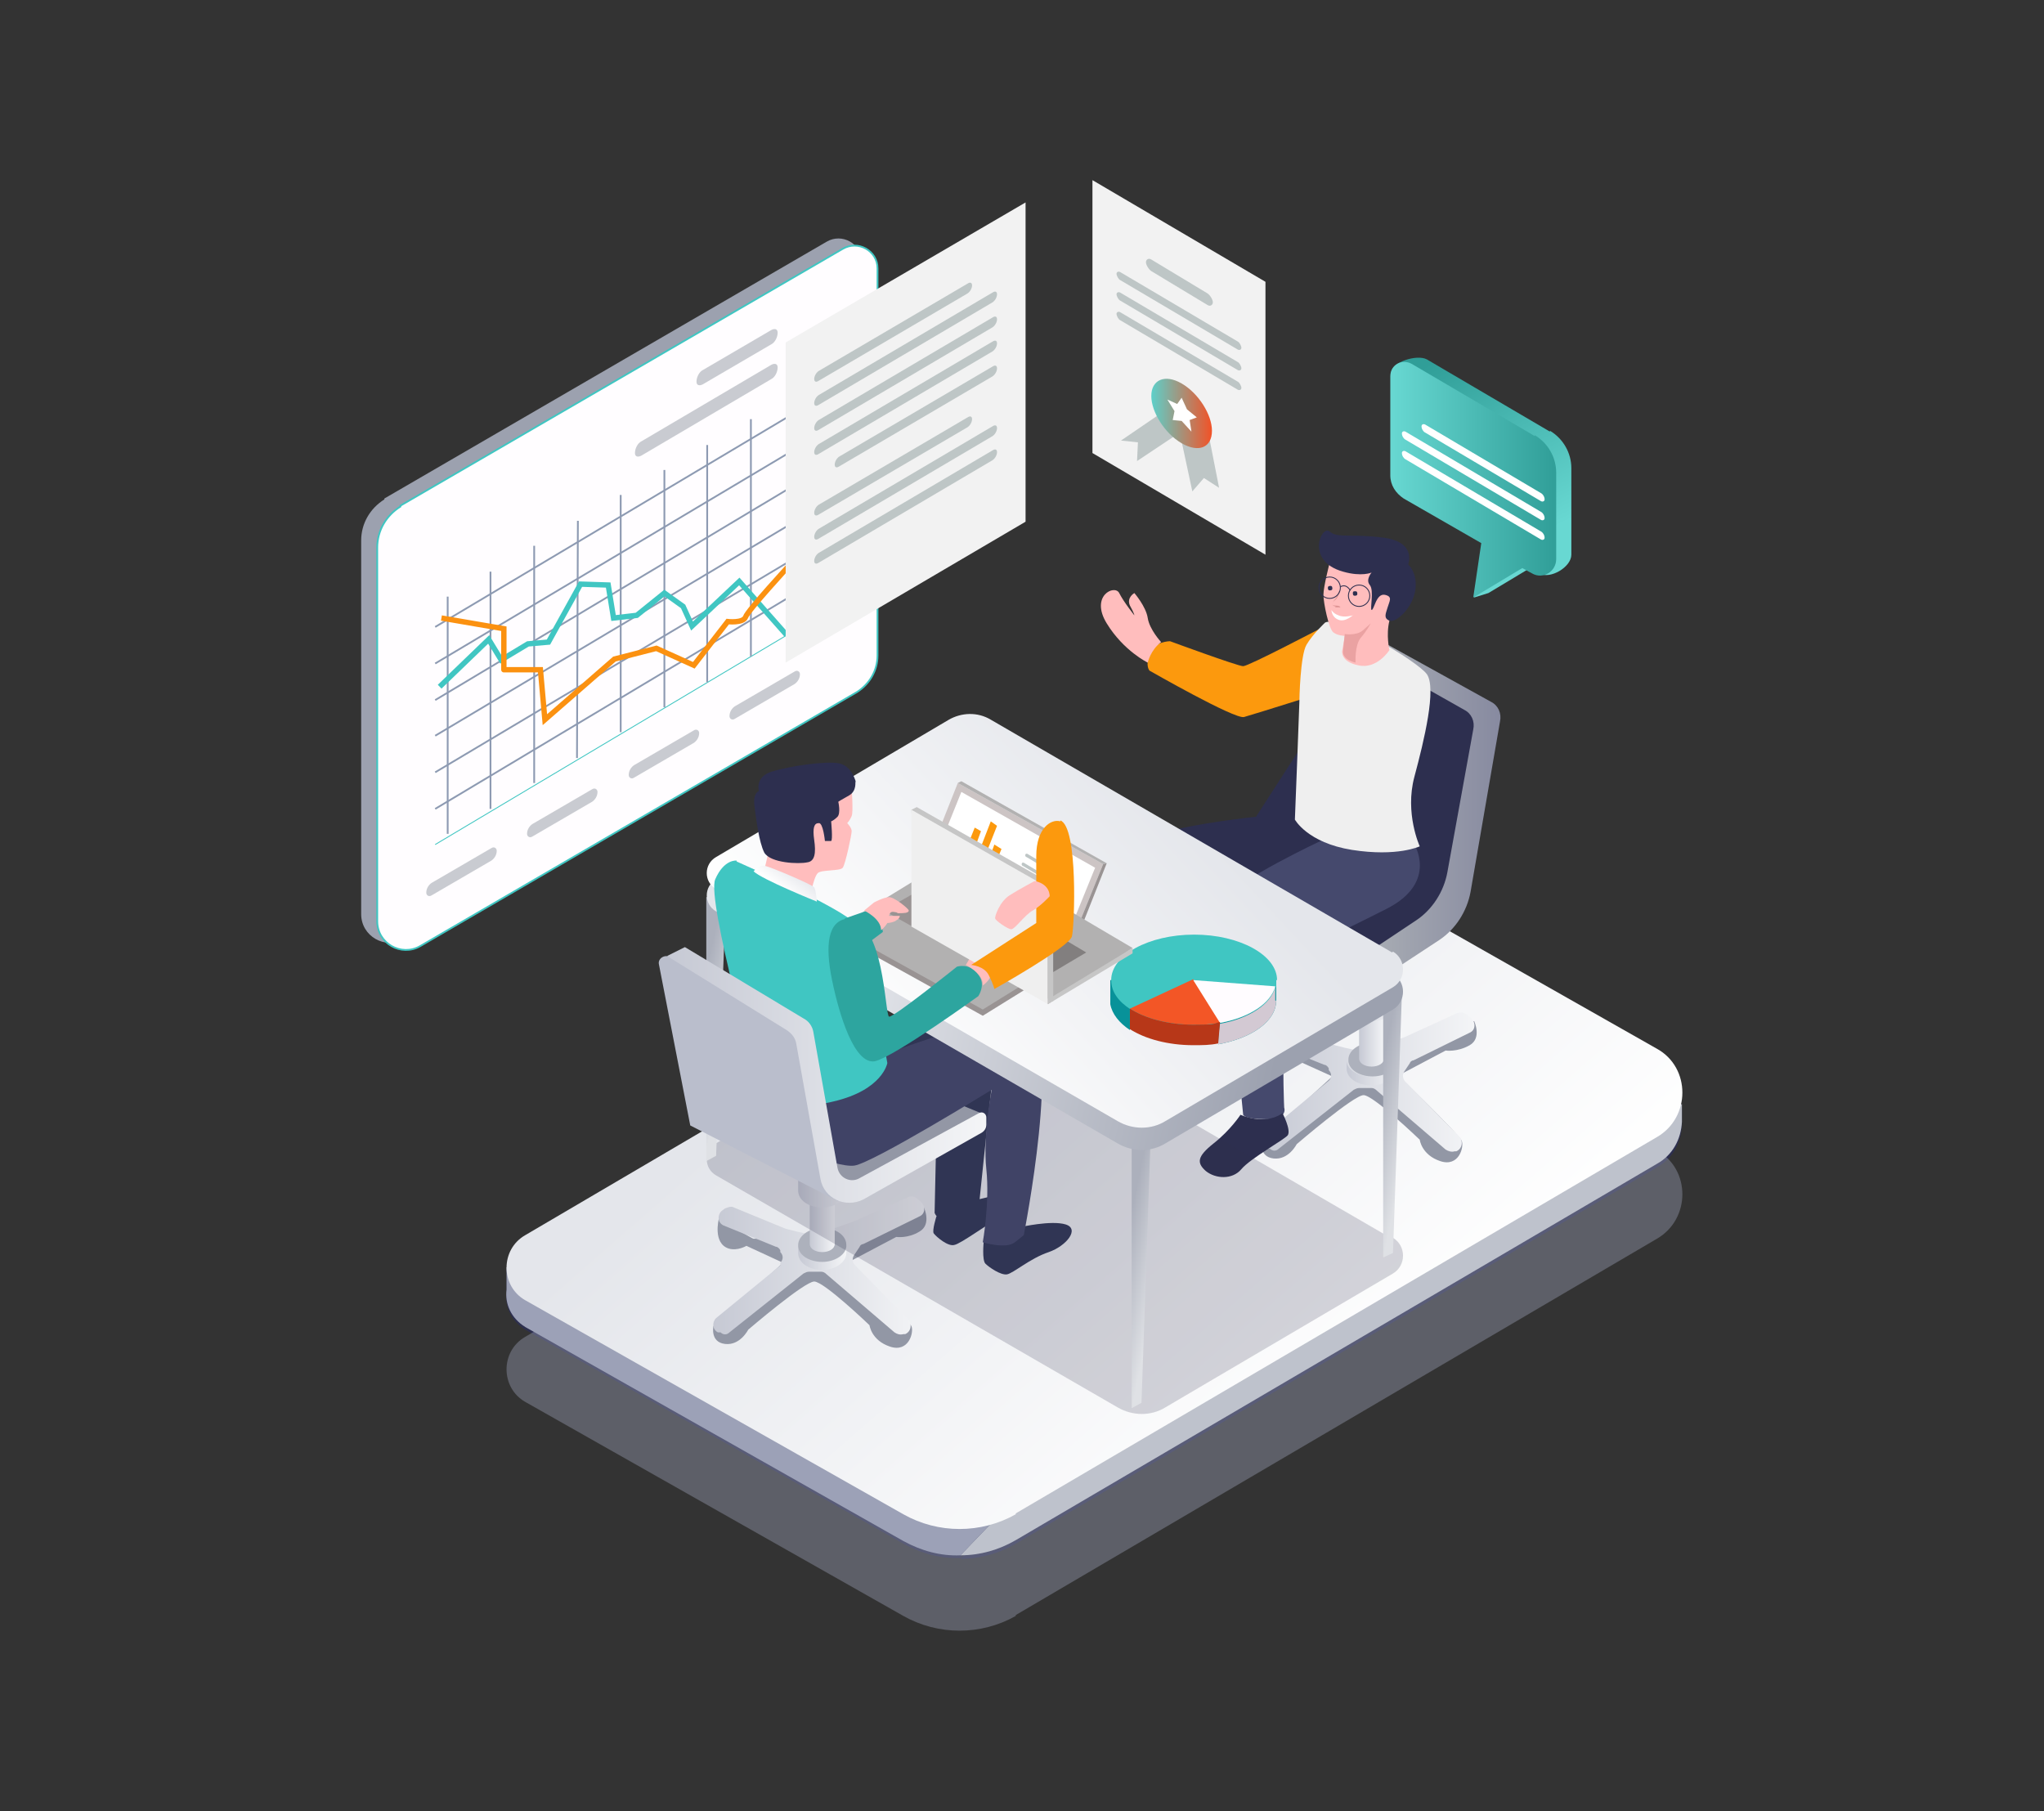 <svg xmlns="http://www.w3.org/2000/svg" xmlns:xlink="http://www.w3.org/1999/xlink" id="Layer_3" data-name="Layer 3" viewBox="0 0 229.2 203.1"><rect x="0" y="0" width="229.2" height="203.1" fill="#333333" stroke="none"/><defs><style>      .cls-1 {        fill: #9ca1af;      }      .cls-1, .cls-2, .cls-3, .cls-4, .cls-5, .cls-6, .cls-7, .cls-8, .cls-9, .cls-10, .cls-11, .cls-12, .cls-13, .cls-14, .cls-15, .cls-16, .cls-17, .cls-18, .cls-19, .cls-20, .cls-21, .cls-22, .cls-23, .cls-24, .cls-25, .cls-26, .cls-27, .cls-28, .cls-29, .cls-30, .cls-31, .cls-32, .cls-33, .cls-34, .cls-35, .cls-36, .cls-37, .cls-38, .cls-39, .cls-40, .cls-41, .cls-42, .cls-43, .cls-44, .cls-45, .cls-46, .cls-47, .cls-48, .cls-49, .cls-50, .cls-51, .cls-52, .cls-53 {        stroke-width: 0px;      }      .cls-2 {        fill: #fc990d;      }      .cls-3 {        fill: #ccc4c4;      }      .cls-4 {        fill: #313756;      }      .cls-5 {        fill: #b2b1b1;      }      .cls-54 {        stroke: #fb9110;      }      .cls-54, .cls-55, .cls-56, .cls-57, .cls-58, .cls-59 {        stroke-miterlimit: 10;      }      .cls-54, .cls-55, .cls-56, .cls-58, .cls-59 {        fill: none;      }      .cls-54, .cls-58 {        stroke-width: .6px;      }      .cls-6 {        fill: #adb1bc;      }      .cls-7 {        fill: url(#linear-gradient);      }      .cls-8 {        opacity: .2;      }      .cls-8, .cls-45 {        fill: #2d2f4f;      }      .cls-9 {        fill: url(#linear-gradient-11);      }      .cls-10 {        fill: url(#linear-gradient-12);      }      .cls-11 {        fill: url(#linear-gradient-13);      }      .cls-12 {        fill: url(#linear-gradient-10);      }      .cls-13 {        fill: url(#linear-gradient-17);      }      .cls-14 {        fill: url(#linear-gradient-16);      }      .cls-15 {        fill: url(#linear-gradient-19);      }      .cls-16 {        fill: url(#linear-gradient-15);      }      .cls-17 {        fill: url(#linear-gradient-18);      }      .cls-18 {        fill: url(#linear-gradient-14);      }      .cls-19 {        fill: url(#linear-gradient-20);      }      .cls-20 {        fill: #b73718;      }      .cls-21 {        fill: #40c6c2;      }      .cls-22, .cls-43 {        fill: #9ca1b7;      }      .cls-55 {        stroke: #2d2f4f;      }      .cls-55, .cls-56 {        stroke-width: .1px;      }      .cls-23 {        fill: #dd9292;      }      .cls-24 {        fill: #f35626;      }      .cls-25 {        fill: #d3c9d3;      }      .cls-26 {        fill: #9297a5;      }      .cls-27 {        fill: #999393;      }      .cls-28 {        fill: #c9cbd1;      }      .cls-56, .cls-57, .cls-58 {        stroke: #40c6c2;      }      .cls-29 {        fill: #babecc;      }      .cls-30 {        fill: #f2f2f2;      }      .cls-31 {        fill: #2da59f;      }      .cls-32 {        fill: #6e7277;      }      .cls-33 {        fill: #bec6c6;      }      .cls-34 {        fill: #089299;      }      .cls-35 {        fill: url(#linear-gradient-4);      }      .cls-36 {        fill: url(#linear-gradient-2);      }      .cls-37 {        fill: url(#linear-gradient-3);      }      .cls-38 {        fill: url(#linear-gradient-8);      }      .cls-39 {        fill: url(#linear-gradient-9);      }      .cls-40 {        fill: url(#linear-gradient-7);      }      .cls-41 {        fill: url(#linear-gradient-5);      }      .cls-42 {        fill: url(#linear-gradient-6);      }      .cls-57 {        fill: #fffdff;      }      .cls-57, .cls-59 {        stroke-width: .2px;      }      .cls-43 {        opacity: .4;      }      .cls-44 {        fill: #45496d;      }      .cls-46 {        fill: #c6c6c6;      }      .cls-47 {        fill: #bec2cc;      }      .cls-59 {        stroke: #8d9ab2;      }      .cls-48 {        fill: #fff;      }      .cls-49 {        fill: #efefef;      }      .cls-50 {        fill: #fffcff;      }      .cls-51 {        fill: #ffbdbd;      }      .cls-52 {        fill: #eaa2a2;      }      .cls-53 {        fill: #827f7f;      }    </style><linearGradient id="linear-gradient" x1="129.2" y1="46.3" x2="135.9" y2="46.3" gradientUnits="userSpaceOnUse"><stop offset="0" stop-color="#5ecec8"></stop><stop offset="1" stop-color="#f25227"></stop></linearGradient><linearGradient id="linear-gradient-2" x1="148.6" y1="161.6" x2="102.1" y2="108.4" gradientUnits="userSpaceOnUse"><stop offset="0" stop-color="#fff"></stop><stop offset="1" stop-color="#e4e6eb"></stop></linearGradient><linearGradient id="linear-gradient-3" x1="141.5" y1="121.2" x2="165.4" y2="121.2" gradientUnits="userSpaceOnUse"><stop offset="0" stop-color="#c6c9d4"></stop><stop offset="1" stop-color="#f4f5f7"></stop></linearGradient><linearGradient id="linear-gradient-4" x1="151.1" y1="120.3" x2="156.6" y2="120.3" xlink:href="#linear-gradient-3"></linearGradient><linearGradient id="linear-gradient-5" x1="152.4" y1="116.5" x2="155.2" y2="116.5" xlink:href="#linear-gradient-3"></linearGradient><linearGradient id="linear-gradient-6" x1="151.1" y1="111.3" x2="156.6" y2="111.3" xlink:href="#linear-gradient-3"></linearGradient><linearGradient id="linear-gradient-7" x1="12401.6" y1="92.7" x2="12422.2" y2="92.7" gradientTransform="translate(12569.9) rotate(-180) scale(1 -1)" gradientUnits="userSpaceOnUse"><stop offset="0" stop-color="#878aa0"></stop><stop offset="1" stop-color="#b7bcbc"></stop></linearGradient><linearGradient id="linear-gradient-8" x1="80" y1="142" x2="103.6" y2="142" xlink:href="#linear-gradient-3"></linearGradient><linearGradient id="linear-gradient-9" x1="89.5" y1="141.1" x2="94.9" y2="141.1" xlink:href="#linear-gradient-3"></linearGradient><linearGradient id="linear-gradient-10" x1="90.8" y1="137.3" x2="93.6" y2="137.3" xlink:href="#linear-gradient-3"></linearGradient><linearGradient id="linear-gradient-11" x1="89.5" y1="132.3" x2="94.9" y2="132.3" xlink:href="#linear-gradient-3"></linearGradient><linearGradient id="linear-gradient-12" x1="129.9" y1="143.5" x2="125.5" y2="142.6" gradientUnits="userSpaceOnUse"><stop offset="0" stop-color="#dfe1e5"></stop><stop offset="1" stop-color="#acb0bc"></stop></linearGradient><linearGradient id="linear-gradient-13" x1="158.1" y1="126.6" x2="153.7" y2="125.7" xlink:href="#linear-gradient-12"></linearGradient><linearGradient id="linear-gradient-14" x1="82.2" y1="115.8" x2="77.8" y2="114.8" xlink:href="#linear-gradient-12"></linearGradient><linearGradient id="linear-gradient-15" x1="144.8" y1="111.5" x2="97.2" y2="101.2" gradientUnits="userSpaceOnUse"><stop offset="0" stop-color="#9ca1af"></stop><stop offset="1" stop-color="#e4e6eb"></stop></linearGradient><linearGradient id="linear-gradient-16" x1="99.6" y1="120.8" x2="132.5" y2="90.1" xlink:href="#linear-gradient-2"></linearGradient><linearGradient id="linear-gradient-17" x1="74.8" y1="120.6" x2="110.5" y2="120.6" xlink:href="#linear-gradient-3"></linearGradient><linearGradient id="linear-gradient-18" x1="87.8" y1="99.8" x2="89.4" y2="97.6" xlink:href="#linear-gradient-2"></linearGradient><linearGradient id="linear-gradient-19" x1="170.9" y1="60.8" x2="161" y2="40.5" gradientUnits="userSpaceOnUse"><stop offset="0" stop-color="#68d8d2"></stop><stop offset="1" stop-color="#309e98"></stop></linearGradient><linearGradient id="linear-gradient-20" x1="155.9" y1="53.9" x2="174.5" y2="53.9" xlink:href="#linear-gradient-19"></linearGradient></defs><g><g><path class="cls-1" d="M43.1,55.9l49.6-28.8c1.7-1,3.9.2,3.9,2.2v43.4c0,1.7-.9,3.2-2.3,4.1l-49,28.5c-2.1,1.2-4.8-.3-4.8-2.8v-41.9c0-1.9,1-3.6,2.6-4.6Z"></path><path class="cls-57" d="M44.9,56.7l49.6-28.8c1.7-1,3.9.2,3.9,2.2v43.4c0,1.7-.9,3.2-2.3,4.1l-49,28.5c-2.1,1.2-4.8-.3-4.8-2.8v-41.9c0-1.9,1-3.6,2.6-4.6Z"></path><g><g><polyline class="cls-56" points="89.1 39.5 89.1 70.7 48.8 94.7"></polyline><g><line class="cls-59" x1="84.2" y1="73.6" x2="84.2" y2="47"></line><line class="cls-59" x1="79.3" y1="76.5" x2="79.3" y2="49.9"></line><line class="cls-59" x1="74.5" y1="79.3" x2="74.5" y2="52.7"></line><line class="cls-59" x1="69.6" y1="82.1" x2="69.6" y2="55.5"></line><line class="cls-59" x1="64.7" y1="85" x2="64.8" y2="58.4"></line><line class="cls-59" x1="59.9" y1="87.8" x2="59.9" y2="61.2"></line><line class="cls-59" x1="55" y1="90.7" x2="55" y2="64.1"></line><line class="cls-59" x1="50.2" y1="93.5" x2="50.2" y2="66.9"></line></g><line class="cls-59" x1="89.1" y1="66.6" x2="48.8" y2="90.7"></line><line class="cls-59" x1="89.1" y1="62.6" x2="48.8" y2="86.6"></line><line class="cls-59" x1="89.1" y1="58.5" x2="48.8" y2="82.5"></line><line class="cls-59" x1="89.1" y1="54.4" x2="48.8" y2="78.5"></line><line class="cls-59" x1="89.1" y1="50.4" x2="48.8" y2="74.4"></line><line class="cls-59" x1="89.1" y1="46.3" x2="48.8" y2="70.3"></line><g><polyline class="cls-58" points="88.2 71.2 82.9 65.2 77.6 70.2 76.6 68 74.5 66.5 71.4 69 68.8 69.3 68.2 65.6 65.1 65.5 61.5 72 59.2 72.2 56.2 74 54.8 71.7 49.3 77"></polyline><path class="cls-54" d="M88.6,63.3s-4.8,5.2-5,5.9c-.3.7-2,.5-2,.5l-3.8,4.9-4.2-1.9-4.7,1.2-7.8,6.8-.5-5.6h-4.1c0,.1,0-4.6,0-4.6l-7-1.2"></path></g></g><path class="cls-28" d="M86.5,38.6l-7.7,4.5c-.4.2-.7.1-.7-.3h0c0-.5.3-1.1.7-1.3l7.7-4.5c.4-.2.7-.1.7.3h0c0,.5-.3,1.1-.7,1.3Z"></path><path class="cls-28" d="M89.1,76.7l-6.7,3.9c-.3.2-.6,0-.6-.3h0c0-.5.3-.9.6-1.1l6.7-3.9c.3-.2.6,0,.6.3h0c0,.5-.3.9-.6,1.1Z"></path><path class="cls-28" d="M93.7,43.9l-3.3,2c-.2.1-.3,0-.3-.1h0c0-.2.1-.5.3-.6l3.3-2c.2-.1.3,0,.3.1h0c0,.2-.1.5-.3.6Z"></path><path class="cls-28" d="M93.7,48.1l-3.3,2c-.2.1-.3,0-.3-.1h0c0-.2.1-.5.3-.6l3.3-2c.2-.1.3,0,.3.1h0c0,.2-.1.5-.3.6Z"></path><path class="cls-28" d="M93.7,52.2l-3.3,2c-.2.1-.3,0-.3-.1h0c0-.2.1-.5.3-.6l3.3-2c.2-.1.3,0,.3.1h0c0,.2-.1.5-.3.6Z"></path><path class="cls-28" d="M93.7,56.3l-3.3,2c-.2.1-.3,0-.3-.1h0c0-.2.1-.5.3-.6l3.3-2c.2-.1.3,0,.3.1h0c0,.2-.1.5-.3.6Z"></path><path class="cls-28" d="M93.7,60.5l-3.3,2c-.2.1-.3,0-.3-.1h0c0-.2.1-.5.3-.6l3.3-2c.2-.1.3,0,.3.1h0c0,.2-.1.5-.3.6Z"></path><path class="cls-28" d="M93.7,64.6l-3.3,2c-.2.1-.3,0-.3-.1h0c0-.2.1-.5.3-.6l3.3-2c.2-.1.3,0,.3.1h0c0,.2-.1.5-.3.6Z"></path><path class="cls-28" d="M77.8,83.3l-6.7,3.9c-.3.2-.6,0-.6-.3h0c0-.5.3-.9.6-1.1l6.7-3.9c.3-.2.6,0,.6.3h0c0,.5-.3.9-.6,1.1Z"></path><path class="cls-28" d="M66.4,89.9l-6.7,3.9c-.3.2-.6,0-.6-.3h0c0-.5.3-.9.6-1.1l6.7-3.9c.3-.2.6,0,.6.3h0c0,.5-.3.9-.6,1.1Z"></path><path class="cls-28" d="M55.1,96.5l-6.7,3.9c-.3.2-.6,0-.6-.3h0c0-.5.3-.9.6-1.1l6.7-3.9c.3-.2.6,0,.6.3h0c0,.5-.3.9-.6,1.1Z"></path><path class="cls-28" d="M86.5,42.5l-14.6,8.6c-.4.2-.7.1-.7-.3h0c0-.5.3-1.1.7-1.3l14.6-8.6c.4-.2.7-.1.7.3h0c0,.5-.3,1.1-.7,1.3Z"></path></g></g><g><polygon class="cls-30" points="122.5 50.8 141.9 62.2 141.9 31.6 122.5 20.2 122.5 50.8"></polygon><g><g><path class="cls-33" d="M138.8,39.2l-13.2-7.8c-.2-.1-.4-.5-.4-.7h0c0-.2.2-.3.4-.2l13.2,7.8c.2.1.4.5.4.7h0c0,.2-.2.3-.4.2Z"></path><path class="cls-33" d="M138.8,41.5l-13.2-7.8c-.2-.1-.4-.5-.4-.7h0c0-.2.2-.3.4-.2l13.2,7.8c.2.1.4.5.4.7h0c0,.2-.2.3-.4.2Z"></path><path class="cls-33" d="M138.8,43.7l-13.2-7.8c-.2-.1-.4-.5-.4-.7h0c0-.2.2-.3.4-.2l13.2,7.8c.2.1.4.5.4.7h0c0,.2-.2.3-.4.2Z"></path></g><path class="cls-33" d="M135.4,34.2l-6.3-3.8c-.3-.2-.6-.7-.6-1h0c0-.3.3-.5.6-.3l6.3,3.8c.3.2.6.7.6,1h0c0,.3-.3.5-.6.3Z"></path><g><polygon class="cls-33" points="132.5 49.5 133.7 55.1 135 53.6 136.7 54.7 135.6 49.1 132.5 49.5"></polygon><polygon class="cls-33" points="127.5 51.7 131.7 48.9 129.8 46.6 125.7 49.4 127.6 49.6 127.5 51.7"></polygon><g><path class="cls-7" d="M135.9,48.3c0,1.9-1.5,2.5-3.4,1.4-1.9-1.1-3.4-3.5-3.4-5.3s1.5-2.5,3.4-1.4c1.9,1.1,3.4,3.5,3.4,5.3Z"></path><polygon class="cls-48" points="132.5 44.6 133.1 45.9 134.2 46.8 133.4 47.1 133.6 48.4 132.5 47.2 131.5 47.1 131.7 46.1 130.9 44.8 132 45.3 132.5 44.6"></polygon></g></g></g></g><g><path class="cls-45" d="M137,144.3l-29.3,30.5c2.2,0,4.3-.6,6.2-1.7l71.9-42.2c1.8-1,2.7-2.8,2.8-4.7h0v-2s-51.7,20.1-51.7,20.1Z"></path><path class="cls-45" d="M56.8,142.5v2.4h0c-.2,1.6.5,3.2,2.1,4.2l42.4,24c2,1.1,4.2,1.7,6.4,1.6l29.3-30.5-80.2-1.8Z"></path><path class="cls-43" d="M113.9,181.1l71.9-42.2c3.8-2.2,3.8-7.8,0-9.9l-41.6-23.6c-2.9-1.7-6.6-1.7-9.5,0l-75.8,44.5c-2.8,1.6-2.8,5.7,0,7.3l42.4,24c3.9,2.2,8.7,2.2,12.6,0Z"></path><path class="cls-47" d="M137,143.9l-29.3,30.5c2.2,0,4.3-.6,6.2-1.7l71.9-42.2c1.8-1,2.7-2.8,2.8-4.7h0v-2s-51.7,20.1-51.7,20.1Z"></path><path class="cls-22" d="M56.8,142.2v2.4h0c-.2,1.6.5,3.2,2.1,4.2l42.4,24c2,1.1,4.2,1.7,6.4,1.6l29.3-30.5-80.2-1.8Z"></path><path class="cls-36" d="M113.9,169.7l71.9-42.2c3.8-2.2,3.8-7.8,0-9.9l-41.6-23.6c-2.9-1.7-6.6-1.7-9.5,0l-75.8,44.5c-2.8,1.6-2.8,5.7,0,7.3l42.4,24c3.9,2.2,8.7,2.2,12.6,0Z"></path></g><g><path class="cls-32" d="M147.7,114.4l-8.1-5.3,1.8-2.5s1.7-.3,2,0c.3.3,5.6,4,5.6,4l-1.3,3.9Z"></path><g><g><g><path class="cls-26" d="M142.1,115.8s-.7,2.7,1.1,3.3c1,.3,2-.3,2-.3l4.2,1.9-7.9,7.2s-.4,1.8,1.3,2c1.7.2,2.6-1.6,2.6-1.6,0,0,6.4-5.5,7.5-5.5s6.3,5,6.3,5c0,0,.2,1.7,2.3,2.4,2.1.7,2.7-1.6,2.4-2.3-.3-.7-7.1-7.3-7.1-7.3l5.3-2.8s1.3.2,2.7-.6.5-2.7.5-2.7l-11.7,3.9-5.6-.3h-2.1c0,.1-3.9-2.3-3.9-2.3Z"></path><path class="cls-37" d="M149.1,121.1l-7.2,6c-.6.5-.4,1.3.2,1.7h.3c.3.3.7.3,1,0l8.4-6.6c.2-.1.4-.2.6-.2h1.4c.2,0,.4.1.6.3l7.7,6.6c.3.2.7.3,1,.2h.2c.7-.3.8-1.2.3-1.7l-6-6.1c-.3-.3-.4-.8-.1-1.2l.6-.9c0-.1.2-.3.4-.3l6.3-3.1c.7-.3.7-1.2.1-1.7l-.5-.4c-.3-.2-.7-.2-1-.1l-5.9,2.7c0,0-2.6.9-2.7.9l-2.5.6c-.2,0-2.8-.6-2.9-.7l-5.7-2.3c-.3-.2-.7,0-1,.2l-.4.3c-.6.5-.4,1.4.2,1.7l6,2.4c.2,0,.4.2.5.4v.2c.4.4.3.9,0,1.2Z"></path></g><g><path class="cls-35" d="M156.6,119v.8c0,1-1.2,1.9-2.8,1.9s-2.8-.8-2.8-1.9v-.8h0c.1,1,1.3,1.7,2.7,1.7s2.6-.7,2.7-1.7h0Z"></path><path class="cls-6" d="M156.6,118.8c0,0,0,.1,0,.2-.1,1-1.3,1.7-2.7,1.7s-2.6-.7-2.7-1.7c0,0,0-.1,0-.2,0-1,1.2-1.9,2.8-1.9s2.8.8,2.8,1.9Z"></path></g><g><path class="cls-41" d="M155.2,113.4v5.3c0,.5-.6.9-1.4.9s-1.4-.4-1.4-.9v-5.3h0c0,.5.7.9,1.4.9s1.3-.4,1.4-.9h0Z"></path><path class="cls-6" d="M155.2,113.3s0,0,0,0c0,.5-.7.9-1.4.9s-1.3-.4-1.4-.9c0,0,0,0,0,0,0-.5.6-.9,1.4-.9s1.4.4,1.4.9Z"></path></g><g><path class="cls-42" d="M156.6,108.2v4.4c0,1-1.2,1.9-2.8,1.9s-2.8-.8-2.8-1.9v-4.4h0c.1,1,1.3,1.7,2.7,1.7s2.6-.7,2.7-1.7h0Z"></path><path class="cls-6" d="M156.6,108c0,0,0,.1,0,.2-.1,1-1.3,1.7-2.7,1.7s-2.6-.7-2.7-1.7c0,0,0-.1,0-.2,0-1,1.2-1.9,2.8-1.9s2.8.8,2.8,1.9Z"></path></g></g><path class="cls-40" d="M153.1,70.9l14.1,7.8c.8.4,1.2,1.3,1,2.2l-3.3,19.1c-.4,2.2-1.7,4.2-3.5,5.4l-13.7,9v-3.9l5.4-39.6Z"></path><path class="cls-45" d="M152.7,73.1l11.5,6.5c.8.4,1.2,1.3,1,2.2l-2.9,16c-.4,2.2-1.7,4.2-3.5,5.4l-11.1,7.4-13.9-8.1,18.9-29.3Z"></path></g><path class="cls-2" d="M148,70.5s-8,4.2-8.6,4.2-8.2-2.8-8.2-2.8c0,0-1.8,0-2.3,1.4-.5,1.4,0,1.9,0,1.9,0,0,9.6,5.5,10.6,5.2,1.1-.3,10.9-3.4,10.9-3.4l-2.4-6.5Z"></path><path class="cls-45" d="M144.5,91.2s-15.2,1.3-16.5,3.4c-1.3,2.1,2.6,7.3,4.6,11.5,2,4.2,4.4,7.5,4.4,7.5,0,0,.5.3,1.6-.9,1.1-1.2,1.6-2.6,1.6-2.6l-4.2-11,19.8-2.7s-8.2-1.8-11.2-5.3Z"></path><path class="cls-45" d="M137.4,113.6s0,1.9-1.6,3.6c-1.5,1.8-1.8,2.4-.5,3.1,1.3.7,2.8.3,4.3-2.2,1.5-2.4,4.3-3.9,3.8-5.4-.5-1.5-3.3-2.4-3.3-2.4,0,0-1.2,2-2.7,3.2Z"></path><path class="cls-44" d="M158.5,94.5s2.9,4.4-3,7.4c-5.9,3-12.6,6.1-12.6,6.1,0,0,1.2,2.4,1.1,7.4-.2,5,0,8.8,0,8.8,0,0,.5,1.3-2,1.3-2.5,0-2.6-.5-2.6-.5,0,0-1.1-11.7-2-15.2-.9-3.5-1.8-6.6-.3-8.8,1.5-2.3,11.2-6.8,11.2-6.8,0,0,6.2,2.4,10.2.3Z"></path><g><path class="cls-49" d="M148.6,69.8s-1.4,1.3-2.1,2.5-.8,6.1-.8,6.5c0,.4-.5,13.1-.5,13.1,0,0,1.4,2.6,6.4,3.4,5.1.8,7.6-.4,7.6-.4,0,0-1.7-3.7-.6-7.8,1.1-4.1,2.5-9.9,1.4-11.5-1.1-1.5-9.7-6.6-11.4-5.8Z"></path><g><path class="cls-51" d="M149.1,63.1s-.7,2.7-.7,3.6c0,.9.6,3.8,1.1,4.2s1.3.4,1.3.4l-.3,1.7s-.2,1.2,1.8,1.6c2.1.5,3.5-1.7,3.5-1.7,0,0-.4-1.7,0-3.3.4-1.6.7-5.8-.9-6.7s-5.9.3-5.9.3Z"></path><path class="cls-45" d="M150.6,64.1c2.1.6,3.2.1,3.2.1,0,0-.7.8-.2,1.4.5.6,0,2.7.2,2.8.3,0,.5-1.9,1.5-1.7.9.2.5.7.3,1.4-.2.7-.5,1.2.2,1.5.7.3,2.6-1.4,2.9-3.4.3-2-.8-2.9-.8-2.9,0,0,1-2.5-2.7-3-3.7-.5-5.2.1-6.1-.7-.9-.8-2.8,3.3,1.5,4.5Z"></path><path class="cls-52" d="M150.8,71.1s1.3.2,2-.4c.7-.6.9-.8.9-.8,0,0-.4.8-1.1,1.6s-.6,2.8-.6,2.8c0,0-1.5-.3-1.4-1.3.1-1,.2-2,.2-2Z"></path><path class="cls-45" d="M151.7,66.5c0,.1,0,.3.2.3.1,0,.3,0,.3-.2,0-.1,0-.3-.2-.3s-.3,0-.3.2Z"></path><path class="cls-45" d="M148.9,65.9c0,.1,0,.3.2.3.1,0,.3,0,.3-.2,0-.1,0-.3-.2-.3-.1,0-.3,0-.3.2Z"></path><path class="cls-48" d="M151.7,69s-1,.3-1.6,0c-.6-.2-.8-.6-.8-.6,0,0,0,.8.8,1.1.8.3,1.7-.6,1.7-.6Z"></path><path class="cls-23" d="M149.7,68.1s0,0,0,0c.5,0,.6,0,.6,0h0c0-.1-.2-.2-.6-.2-.1,0-.2,0-.3-.1,0-.1,0-.3.3-.5.4-.3.5-1,.5-1h-.1s-.1.6-.4.9c-.2.2-.3.4-.3.6,0,0,.1.2.4.2Z"></path><g><circle class="cls-55" cx="152.4" cy="66.8" r="1.2"></circle><circle class="cls-55" cx="149.1" cy="65.9" r="1.2"></circle><path class="cls-55" d="M151.4,66.2s-.4-.8-1.1-.4"></path></g></g></g><path class="cls-45" d="M143.8,124.8s1,1.9.6,2.5c-.4.5-4.2,2.6-5.2,3.8-1,1.2-2.9,1.1-4,.2-1-.9-1-1.6.9-3.1,1.9-1.5,3-3.2,3-3.2,0,0,2.6,1.2,4.6-.1Z"></path><path class="cls-51" d="M130.2,72s-1.3-1.4-1.5-2.7-1.5-2.8-1.5-2.8c0,0-.9.5-.5,1.4.5.9.5,1.1.5,1.1,0,0-1.2-1.5-1.7-2.5-.5-1-3.3.3-1.4,3.4,1.9,3.1,4.6,4.4,4.6,4.4,0,0,.3-1.4,1.5-2.3Z"></path></g><path class="cls-4" d="M105,136.4s-.5,1.6-.3,1.9c.3.4,1.6,1.5,2.3,1.3.7-.1,3.8-2.4,5-3,1.1-.6,1.6-1.4,1.7-1.9.2-.6-.3-1.1-1.8-.7-1.5.3-3,.7-3,.7l-3.9,1.7Z"></path><path class="cls-4" d="M95.3,116.3s11.3-4.3,13.6-3.7c2.3.7,2.9,3.5,2.5,7.5-.5,4-1.7,15.8-1.7,15.8,0,0-.5,1.3-2.6,1.3-1.9,0-2.3-1.2-2.3-1.2l.3-13.8-9.6-.8v-5.1Z"></path><path class="cls-4" d="M110.3,139.3s-.2,2,.2,2.4c.4.4,1.7,1.3,2.4,1.2s2.6-1.8,4.7-2.5c2-.7,3.5-2.6,1.9-3.1-1.6-.5-5.1.3-5.1.3l-4,1.6Z"></path><g><g><path class="cls-26" d="M80.6,136.7s-.7,2.7,1.1,3.3c1,.3,2-.3,2-.3l4.1,1.9-7.8,7.1s-.4,1.8,1.3,2c1.7.2,2.6-1.6,2.6-1.6,0,0,6.3-5.4,7.4-5.4s6.2,4.9,6.2,4.9c0,0,.2,1.7,2.3,2.4,2.1.7,2.7-1.6,2.4-2.3-.3-.7-7-7.2-7-7.2l5.3-2.8s1.3.2,2.6-.6c1.4-.8.5-2.7.5-2.7l-11.5,3.8-5.5-.3h-2.1c0,.1-3.8-2.2-3.8-2.2Z"></path><path class="cls-38" d="M87.5,141.9l-7.2,5.9c-.5.5-.4,1.3.2,1.6h.3c.3.3.7.3,1,0l8.3-6.6c.2-.1.4-.2.6-.2h1.4c.2,0,.4.1.6.3l7.6,6.5c.3.2.6.3,1,.2h.2c.7-.3.8-1.2.3-1.7l-5.9-6c-.3-.3-.4-.8-.1-1.2l.6-.9c0-.1.2-.3.4-.3l6.3-3.1c.7-.3.7-1.2.1-1.7l-.5-.4c-.3-.2-.7-.2-1,0l-5.8,2.6c0,0-2.5.9-2.6.9l-2.5.6c-.2,0-2.8-.6-2.9-.7l-5.6-2.3c-.3-.2-.7,0-1,.1l-.4.3c-.5.5-.4,1.3.2,1.6l5.9,2.4c.2,0,.4.2.5.4v.2c.4.4.3.9,0,1.2Z"></path></g><g><path class="cls-39" d="M94.9,139.8v.7c0,1-1.2,1.9-2.7,1.9s-2.7-.8-2.7-1.9v-.7h0c.1.9,1.3,1.7,2.7,1.7s2.6-.7,2.7-1.7h0Z"></path><path class="cls-6" d="M94.9,139.6c0,0,0,.1,0,.2-.1.9-1.3,1.7-2.7,1.7s-2.6-.7-2.7-1.7c0,0,0-.1,0-.2,0-1,1.2-1.9,2.7-1.9s2.7.8,2.7,1.9Z"></path></g><g><path class="cls-12" d="M93.6,134.3v5.2c0,.5-.6.9-1.4.9s-1.4-.4-1.4-.9v-5.2h0c0,.5.7.8,1.4.8s1.3-.4,1.4-.8h0Z"></path><path class="cls-6" d="M93.6,134.2s0,0,0,0c0,.5-.7.8-1.4.8s-1.3-.4-1.4-.8c0,0,0,0,0,0,0-.5.6-.9,1.4-.9s1.4.4,1.4.9Z"></path></g><g><path class="cls-9" d="M94.9,129.2v4.3c0,1-1.2,1.9-2.7,1.9s-2.7-.8-2.7-1.9v-4.3h0c.1.9,1.3,1.7,2.7,1.7s2.6-.7,2.7-1.7h0Z"></path><path class="cls-6" d="M94.9,129c0,0,0,.1,0,.2-.1.9-1.3,1.7-2.7,1.7s-2.6-.7-2.7-1.7c0,0,0-.1,0-.2,0-1,1.2-1.9,2.7-1.9s2.7.8,2.7,1.9Z"></path></g></g><path class="cls-6" d="M110.2,124.9l-5.6-2.3s-5.9,3.3-7.6,3.7c-1.7.5-4,0-4,0,0,0-.5,6.1,1.9,6.7,2.4.6,15.4-8.1,15.4-8.1Z"></path><path class="cls-44" d="M84.2,121.3s-.9,4.2.6,5.4c1.6,1.2,8.9,4.3,11,4s15.4-8.5,15.4-8.5c0,0-1,5.1-.6,8.9.4,3.8-.4,8.2-.4,8.2,0,0,2.6.8,3.6,0l1-.8s4.4-22.3.3-23.8c-4.1-1.5-19.1,4.8-19.1,4.8l-11.8,1.7Z"></path><g><path class="cls-8" d="M156.1,138.9l-45-26.1c-1.5-.9-3.3-.8-4.7,0l-26.1,15.4c-1.4.8-1.4,2.8,0,3.6l45,26c1.7,1,3.8,1,5.4,0l25.5-15c1.5-.9,1.5-3.1,0-4Z"></path><polygon class="cls-10" points="126.9 128.3 126.9 157.9 128 157.3 129 128.3 126.9 128.3"></polygon><polygon class="cls-11" points="155.1 111.4 155.1 141 156.2 140.5 157.2 111.4 155.1 111.4"></polygon><polygon class="cls-18" points="79.2 100.6 79.2 130.2 80.3 129.6 81.4 100.6 79.2 100.6"></polygon><path class="cls-16" d="M156.1,109.3l-45-26.1c-1.5-.9-3.3-.8-4.7,0l-26.1,15.4c-1.4.8-1.4,2.8,0,3.6l45,26c1.7,1,3.8,1,5.4,0l25.5-15c1.5-.9,1.5-3.1,0-4Z"></path><path class="cls-14" d="M156.1,106.8l-45-26.1c-1.5-.9-3.3-.8-4.7,0l-26.1,15.4c-1.4.8-1.4,2.8,0,3.6l45,26c1.7,1,3.8,1,5.4,0l25.5-15c1.5-.9,1.5-3.1,0-4Z"></path></g><path class="cls-51" d="M95.5,88.4s.2,2.7,0,3.1c-.2.5-.5.8-.5.8,0,0,.5.5.5.9,0,.4-.7,3.7-1,4.1s-2.4.2-2.8.6c-.5.5-.9,2.9-.9,2.9l-5.2-2.8.7-3s2.5-4.8,2.6-5,6.5-1.6,6.5-1.6Z"></path><path class="cls-45" d="M95.9,87.6s.2,1.1-.7,1.6-1.2.7-1.2.7c0,0,.3,1.3-.1,1.7-.4.4-.7.5-.7.5,0,0,.2,2.1,0,2.2-.2,0-.7,0-.7,0,0,0-.2-2.1-.7-2-.5,0-.7.5-.5,1.9.2,1.4.1,2.4-.8,2.5-.9.2-4.1.1-4.8-1.1-.6-1.2-.9-3.7-1.1-5.2-.2-1.5.5-1.7.5-1.7,0,0-.5-1.6,1.5-2.2s6-1.2,7.5-.9c1.5.3,1.9,2.2,1.9,2.2Z"></path><path class="cls-21" d="M82.6,96.6s12,5.3,13.3,7c1.2,1.8,3.6,15.6,3.6,15.6,0,0-.5,3-6,4.3-5.5,1.4-8.4-1.7-8.4-1.7,0,0-5.9-20.9-4.9-23.2,1-2.3,2.4-2.1,2.4-2.1Z"></path><path class="cls-29" d="M73.9,108.2l3.5,18,16.6,8.5s-3.9-17.9-4.6-18.9c-.6-.9-10.4-6.3-14.3-8.5-.6-.3-1.4.2-1.2.9Z"></path><path class="cls-13" d="M74.8,107.2l13.4,8.3c.6.4,1,.9,1.1,1.6l2.7,15.1c.4,2.2,2.8,3.3,4.8,2.3l13.3-7.5c.3-.2.5-.5.5-.9v-.8c0-.4-.4-.7-.8-.5l-13.4,7.3c-1,.6-2.3,0-2.5-1.2l-2.7-15.2c-.1-.6-.5-1.2-1.1-1.5l-13.3-8-2,1Z"></path><path class="cls-17" d="M84.6,97.6s.6-.7,1.2-.5c.6.1,5.3,2.1,5.5,2.4.2.3.3,1.6.3,1.6,0,0-6.2-2.5-7.1-3.4Z"></path><g><polygon class="cls-27" points="119.4 108.2 119.4 107.5 103.1 99 93.8 104.1 93.8 104.8 110.2 113.9 119.4 108.2"></polygon><polygon class="cls-5" points="119.4 107.5 103.1 98.4 93.8 104.1 110.2 113.2 119.4 107.5"></polygon><polygon class="cls-3" points="119.4 107.5 123.7 96.9 107.4 87.8 103.2 98.4 119.4 107.5"></polygon><polygon class="cls-48" points="104.1 98 107.8 88.8 122.8 97.3 119.1 106.4 104.1 98"></polygon><polygon class="cls-27" points="103.3 99.7 117.5 107.5 113.2 110 99.1 102.1 103.3 99.7"></polygon><g><g><path class="cls-33" d="M119.7,97.6l-3.1-1.9c-.1,0-.2-.2-.1-.3h0c0-.1.2-.1.3,0l3.1,1.9c.1,0,.2.2.1.3h0c0,.1-.2.1-.3,0Z"></path><path class="cls-33" d="M119.3,98.6l-4.2-2.5c-.1,0-.2-.2-.1-.3h0c0-.1.2-.1.3,0l4.2,2.5c.1,0,.2.2.1.3h0c0,.1-.2.1-.3,0Z"></path><path class="cls-33" d="M118.9,99.6l-4.2-2.5c-.1,0-.2-.2-.1-.3h0c0-.1.2-.1.3,0l4.2,2.5c.1,0,.2.2.1.3h0c0,.1-.2.1-.3,0Z"></path><path class="cls-33" d="M118.5,100.6l-4.2-2.5c-.1,0-.2-.2-.1-.3h0c0-.1.2-.1.3,0l4.2,2.5c.1,0,.2.2.1.3h0c0,.1-.2.1-.3,0Z"></path><path class="cls-33" d="M117.3,101.1l-3.3-2c-.1,0-.2-.2-.1-.3h0c0-.1.2-.1.3,0l3.3,2c.1,0,.2.2.1.3h0c0,.1-.2.1-.3,0Z"></path></g><g><polygon class="cls-2" points="107.7 95.5 106.9 95.1 107.4 93.8 108.2 94.2 107.7 95.5"></polygon><polygon class="cls-2" points="108.9 96.2 108.1 95.8 109.3 92.8 110 93.2 108.9 96.2"></polygon><polygon class="cls-2" points="110.1 96.9 109.4 96.5 111.1 92.1 111.8 92.6 110.1 96.9"></polygon><polygon class="cls-2" points="111.3 97.6 110.6 97.2 111.5 94.7 112.3 95.2 111.3 97.6"></polygon></g></g><polygon class="cls-5" points="107.4 87.8 123.7 96.9 124.1 96.8 107.8 87.6 107.4 87.8"></polygon><polygon class="cls-27" points="119.9 107.4 124.1 96.8 123.7 96.9 119.4 107.5 119.9 107.4"></polygon></g><path class="cls-31" d="M94.7,103l2.3-.8s.8-.2,1.3.6c.6.7.7,1.7.7,1.7l-1.6,1.2-2.6-2.6Z"></path><path class="cls-31" d="M95.1,103c-2.3.2-2.6,3-1.8,6.9s2.5,9.5,4.8,9.1c2.2-.5,11.6-7.3,11.6-7.3,0,0,.9-1.3,0-2.4-1-1.4-2.4-.9-2.4-.9,0,0-7.1,5.7-7.6,5.6-.5-.1-.5-11.2-4.8-10.9Z"></path><path class="cls-51" d="M110.2,110.5s.9-.6,1-1.4c.1-.7.2-.7.9-.7.6,0,1.2,0,1.2-.3,0-.2-1.6-1.5-2.2-1.5s-1.5.8-1.5.8c0,0,.5-.5.5-.8,0-.3-.2-.3-.2-.3,0,0-.8.5-1,.8-.1.3-.6,1.1-.6,1.1,0,0,1.9.9,1.9,2.2Z"></path><path class="cls-51" d="M100.7,102.4c.6,0,1.2,0,1.2-.3,0-.2-1.6-1.5-2.2-1.5s-1.7.6-1.7.6l-1.1.9s1.9.9,1.9,2.2c0,0,.4-.3.7-.8.2,0,.8-.1,1-.3.4-.2.4-.5.4-.5,0,0-.5,0-.8,0-.1,0-.3,0-.4,0,.1-.5.3-.5.8-.4Z"></path><g><polygon class="cls-30" points="115 58.5 88.1 74.3 88.1 38.4 115 22.7 115 58.5"></polygon><g><path class="cls-33" d="M91.8,42.7l16.7-9.8c.3-.2.5-.6.5-.9h0c0-.3-.2-.4-.5-.2l-16.7,9.8c-.3.2-.5.6-.5.9h0c0,.3.2.4.5.2Z"></path><path class="cls-33" d="M91.8,45.4l19.5-11.5c.3-.2.5-.6.5-.9h0c0-.3-.2-.4-.5-.2l-19.5,11.5c-.3.2-.5.6-.5.9h0c0,.3.2.4.5.2Z"></path><path class="cls-33" d="M91.8,48.2l19.5-11.5c.3-.2.5-.6.5-.9h0c0-.3-.2-.4-.5-.2l-19.5,11.5c-.3.2-.5.6-.5.9h0c0,.3.2.4.5.2Z"></path><path class="cls-33" d="M91.8,50.9l19.5-11.5c.3-.2.5-.6.5-.9h0c0-.3-.2-.4-.5-.2l-19.5,11.5c-.3.2-.5.6-.5.9h0c0,.3.2.4.5.2Z"></path><path class="cls-33" d="M94.1,52.3l17.2-10.1c.3-.2.5-.6.5-.9h0c0-.3-.2-.4-.5-.2l-17.2,10.1c-.3.2-.5.6-.5.9h0c0,.3.2.4.5.2Z"></path></g><g><path class="cls-33" d="M91.8,57.7l16.7-9.8c.3-.2.5-.6.5-.9h0c0-.3-.2-.4-.5-.2l-16.7,9.8c-.3.2-.5.6-.5.9h0c0,.3.2.4.5.2Z"></path><path class="cls-33" d="M91.8,60.4l19.5-11.5c.3-.2.5-.6.5-.9h0c0-.3-.2-.4-.5-.2l-19.5,11.5c-.3.2-.5.6-.5.9h0c0,.3.2.4.5.2Z"></path><path class="cls-33" d="M91.8,63.1l19.5-11.5c.3-.2.5-.6.5-.9h0c0-.3-.2-.4-.5-.2l-19.5,11.5c-.3.2-.5.6-.5.9h0c0,.3.2.4.5.2Z"></path></g></g><g><path class="cls-15" d="M173.8,48.4l-13.8-8.1c-1.1-.6-4,.3-4,1.5l1.6,11c0,1.1.6,2,1.5,2.6l7.8,4.6-1.6,7,1.6-.5,5.5-3.3.2,1.1c1.2.7,3.6-.7,3.6-2.1v-9.7c0-1.7-.9-3.3-2.4-4.2Z"></path><path class="cls-19" d="M172.1,48.9l-13.8-8.1c-1.1-.6-2.4.1-2.4,1.4v11.1c0,1.1.6,2,1.5,2.6l8.7,5-.9,6.1,5.5-3.3,1.1.6c1.2.7,2.7-.2,2.7-1.6v-9.7c0-1.7-.9-3.3-2.4-4.2Z"></path><g><path class="cls-48" d="M172.8,56.2l-13-7.7c-.2-.1-.4-.4-.4-.7h0c0-.2.2-.3.4-.2l13,7.7c.2.1.4.4.4.7h0c0,.2-.2.3-.4.2Z"></path><path class="cls-48" d="M172.8,58.3l-15.2-9c-.2-.1-.4-.4-.4-.7h0c0-.2.2-.3.4-.2l15.2,9c.2.1.4.4.4.7h0c0,.2-.2.3-.4.2Z"></path><path class="cls-48" d="M172.8,60.5l-15.2-9c-.2-.1-.4-.4-.4-.7h0c0-.2.2-.3.4-.2l15.2,9c.2.1.4.4.4.7h0c0,.2-.2.3-.4.2Z"></path></g></g><g><path class="cls-34" d="M143.1,112.2c0,2.3-2.7,4.2-6.5,4.9v-2.3c-.9.2-1.8.2-2.8.2-2.8,0-5.4-.7-7.1-1.8v2.3c-1.2-.8-2-1.8-2.2-2.9h0v-2.7h1c1.5-1.7,4.7-2.8,8.3-2.8s6.1.9,7.8,2.3c.2.2.4.4.6.5h.9v1.8c0,.1,0,.3,0,.4Z"></path><path class="cls-21" d="M143.1,109.9c0,.1,0,.3,0,.4,0,0,0,.2,0,.3-.5,1.9-2.9,3.5-6.2,4.1-.9.2-2,.3-3,.3-2.8,0-5.4-.7-7.1-1.8-1.4-.9-2.2-2-2.2-3.3,0-2.8,4.2-5.1,9.3-5.1s9.3,2.3,9.3,5.1Z"></path><path class="cls-24" d="M136.8,114.7c0,0-.2,0-.2,0-.9.2-1.8.2-2.8.2-2.8,0-5.4-.7-7.1-1.8l7.1-3.3,3,4.8Z"></path><path class="cls-25" d="M143.1,112.2c0,2.3-2.7,4.2-6.5,4.9,0-1.2.2-2.3.2-2.3,3.3-.6,5.7-2.2,6.2-4.1,0,0,0-.2,0-.3v1.4c0,.1,0,.3,0,.4Z"></path><path class="cls-50" d="M143,110.6c-.5,1.9-2.9,3.5-6.2,4.1l-3-4.8,9.2.7Z"></path><path class="cls-20" d="M136.8,114.7l-.2,2.3c-.9.2-1.8.2-2.8.2-2.8,0-5.4-.7-7.1-1.8v-2.3c1.7,1.1,4.3,1.8,7.1,1.8s2.1-.1,3-.3Z"></path></g></g><g><polygon class="cls-46" points="102.8 90.5 118.1 99.2 118.1 112.3 102.8 103.6 102.2 90.8 102.8 90.5"></polygon><polygon class="cls-49" points="102.2 90.8 117.5 99.5 117.5 112.6 102.2 103.9 102.2 90.8"></polygon><polygon class="cls-5" points="117.5 112.6 127 106.3 117.5 100.7 117.5 112.6"></polygon><polygon class="cls-46" points="127 106.3 127 106.9 117.5 112.6 117.5 99.5 118.1 99.2 118.1 111.7 127 106.3"></polygon><polygon class="cls-53" points="118.1 104.6 121.8 106.8 118.1 109 118.1 104.6"></polygon></g><path class="cls-2" d="M118.9,92.1c-1-.3-2.7.7-2.7,3.9,0,3.2,0,7.5,0,7.5l-7.3,4.7s1.5.1,2,1.2c.5,1,.6,1.5.6,1.5,0,0,8.4-4.7,8.7-5.9.3-1.2.7-12.3-1.3-13Z"></path><path class="cls-51" d="M116,98.8s-1.7.9-2.8,1.6c-1.1.7-1.7,2.4-1.6,2.6,0,.2,1.4,1.2,1.8,1.2s1.5-1.6,2.4-2.1c.9-.5,1.9-1.6,1.9-1.6,0,0,.1-1.3-1.6-1.7Z"></path></svg>